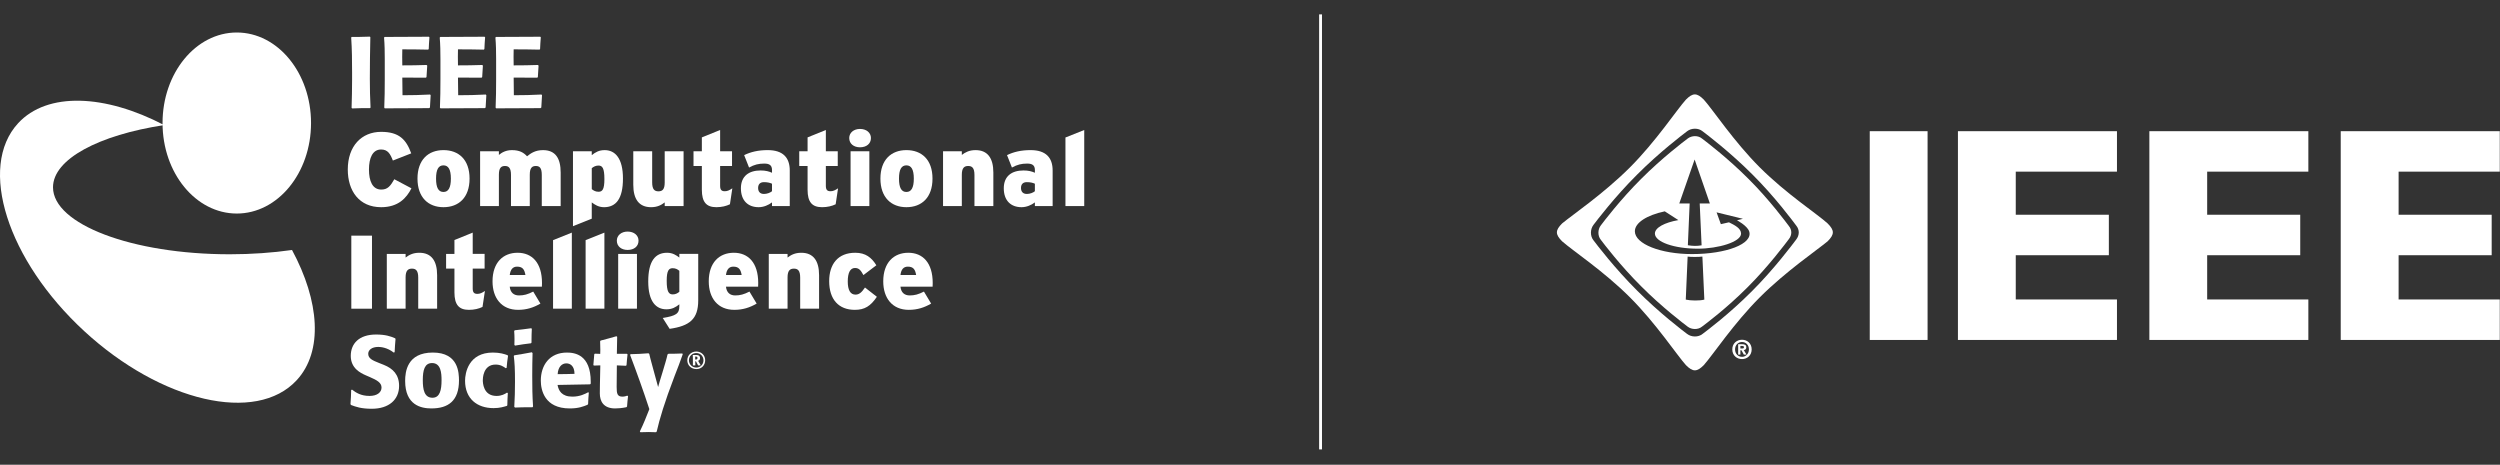 <?xml version="1.0" encoding="UTF-8" standalone="no"?>
<!DOCTYPE svg PUBLIC "-//W3C//DTD SVG 1.1//EN" "http://www.w3.org/Graphics/SVG/1.1/DTD/svg11.dtd">
<svg width="100%" height="100%" viewBox="0 0 2437 453" version="1.1" xmlns="http://www.w3.org/2000/svg" xmlns:xlink="http://www.w3.org/1999/xlink" xml:space="preserve" xmlns:serif="http://www.serif.com/" style="fill-rule:evenodd;clip-rule:evenodd;stroke-miterlimit:10;">
    <rect x="0" y="0" width="2437" height="453" fill="#333333" stroke="none"/>
    <path d="M371.467,201.97C350.307,201.97 339.017,186.31 339.017,165.26C339.017,142.37 352.447,128.53 371.567,128.53C389.067,128.53 395.987,136.06 400.867,149.49L382.967,156.51C380.427,149.9 377.987,145.73 371.467,145.73C363.227,145.73 359.667,153.97 359.667,165.26C359.667,176.55 363.127,184.79 371.667,184.79C377.877,184.79 380.517,181.43 384.387,174.72L401.077,183.57C396.297,192.94 388.347,201.98 371.467,201.98L371.467,201.97Z" style="fill:white;fill-rule:nonzero;"/>
    <path d="M432.297,201.97C417.547,201.97 406.967,192.51 406.967,174.1C406.967,155.69 417.547,146.33 432.297,146.33C447.047,146.33 457.727,155.49 457.727,174.1C457.727,192.71 447.047,201.97 432.297,201.97ZM432.297,161.19C427.517,161.19 425.067,165.06 425.067,174.11C425.067,183.16 427.507,187.13 432.297,187.13C437.087,187.13 439.517,182.96 439.517,174.11C439.517,165.26 437.077,161.19 432.297,161.19Z" style="fill:white;fill-rule:nonzero;"/>
    <path d="M528.127,200.86L528.127,170.55C528.127,163.64 525.987,161.8 522.327,161.8C518.667,161.8 516.427,163.63 516.427,170.35L516.427,200.86L498.117,200.86L498.117,170.55C498.117,163.64 495.877,161.8 492.217,161.8C488.557,161.8 486.317,163.63 486.317,170.35L486.317,200.86L468.007,200.86L468.007,147.46L486.317,147.46L486.317,151.02C489.257,148.58 493.237,146.34 499.027,146.34C506.357,146.34 510.427,148.68 513.777,152.35C517.637,149.19 522.017,146.34 529.337,146.34C541.347,146.34 546.537,154.17 546.537,168.21L546.537,200.86L528.127,200.86Z" style="fill:white;fill-rule:nonzero;"/>
    <path d="M588.747,201.97C583.457,201.97 579.797,199.53 576.847,197.3L576.847,213.17L558.537,220.5L558.537,147.46L576.847,147.46L576.847,151.22C580.507,148.37 583.867,146.34 589.457,146.34C599.527,146.34 607.257,154.17 607.257,174.01C607.257,193.85 600.447,201.98 588.747,201.98L588.747,201.97ZM583.367,161.39C580.717,161.39 578.787,162.41 576.857,163.93L576.857,184.37C578.787,185.9 580.617,186.92 583.467,186.92C587.227,186.92 589.167,184.58 589.167,174.61C589.167,163.93 587.227,161.38 583.367,161.38L583.367,161.39Z" style="fill:white;fill-rule:nonzero;"/>
    <path d="M647.957,200.86L647.957,197.3C644.697,199.84 640.837,201.97 634.627,201.97C622.927,201.97 617.327,194.14 617.327,180.1L617.327,147.45L635.737,147.45L635.737,177.77C635.737,184.69 638.077,186.51 641.847,186.51C645.617,186.51 647.947,184.68 647.947,177.97L647.947,147.45L666.357,147.45L666.357,200.85L647.947,200.85L647.957,200.86Z" style="fill:white;fill-rule:nonzero;"/>
    <path d="M711.537,199.13C707.977,200.86 703.497,201.97 698.307,201.97C688.647,201.97 684.167,197.09 684.167,184.99L684.167,161.8L676.037,161.8L676.037,147.46L684.167,147.46L684.167,133.93L701.977,126.71L701.977,147.46L713.577,147.46L713.577,161.8L701.977,161.8L701.977,181.13C701.977,185.19 703.497,186.42 706.547,186.42C708.987,186.42 711.027,185.5 713.877,183.57L711.537,199.14L711.537,199.13Z" style="fill:white;fill-rule:nonzero;"/>
    <path d="M752.547,200.86L752.547,197.3C749.087,199.94 744.407,201.97 739.527,201.97C729.157,201.97 722.237,195.57 722.237,183.56C722.237,171.55 730.167,166.17 741.467,166.17C746.347,166.17 749.597,167.09 752.557,168.41L752.557,165.77C752.557,161.09 750.017,159.46 745.027,159.46C739.527,159.46 735.357,160.47 730.177,163.32L725.397,151.21C731.907,148.05 739.137,146.33 748.387,146.33C763.337,146.33 769.857,153.76 769.857,166.17L769.857,200.85L752.557,200.85L752.547,200.86ZM752.547,179.09C750.517,178.17 748.177,177.56 744.717,177.56C740.947,177.56 739.017,179.6 739.017,183.26C739.017,186.62 740.747,189.06 744.717,189.06C747.767,189.06 750.817,187.84 752.547,186.42L752.547,179.09Z" style="fill:white;fill-rule:nonzero;"/>
    <path d="M814.597,199.13C811.037,200.86 806.557,201.97 801.367,201.97C791.707,201.97 787.227,197.09 787.227,184.99L787.227,161.8L779.097,161.8L779.097,147.46L787.227,147.46L787.227,133.93L805.037,126.71L805.037,147.46L816.637,147.46L816.637,161.8L805.037,161.8L805.037,181.13C805.037,185.19 806.557,186.42 809.607,186.42C812.047,186.42 814.087,185.5 816.937,183.57L814.597,199.14L814.597,199.13Z" style="fill:white;fill-rule:nonzero;"/>
    <path d="M838.297,143.59C832.297,143.59 827.827,140.13 827.827,134.54C827.827,129.35 832.297,125.69 838.297,125.69C844.607,125.69 848.977,129.35 848.977,134.54C848.977,140.13 844.607,143.59 838.297,143.59ZM829.137,200.86L829.137,147.46L847.447,147.46L847.447,200.86L829.137,200.86Z" style="fill:white;fill-rule:nonzero;"/>
    <path d="M883.567,201.97C868.817,201.97 858.237,192.51 858.237,174.1C858.237,155.69 868.817,146.33 883.567,146.33C898.317,146.33 908.997,155.49 908.997,174.1C908.997,192.71 898.317,201.97 883.567,201.97ZM883.567,161.19C878.787,161.19 876.337,165.06 876.337,174.11C876.337,183.16 878.777,187.13 883.567,187.13C888.357,187.13 890.787,182.96 890.787,174.11C890.787,165.26 888.347,161.19 883.567,161.19Z" style="fill:white;fill-rule:nonzero;"/>
    <path d="M949.897,200.86L949.897,170.55C949.897,163.64 947.557,161.8 943.787,161.8C940.017,161.8 937.587,163.63 937.587,170.35L937.587,200.86L919.277,200.86L919.277,147.46L937.587,147.46L937.587,151.02C940.947,148.48 944.707,146.34 951.017,146.34C962.717,146.34 968.317,154.17 968.317,168.21L968.317,200.86L949.897,200.86Z" style="fill:white;fill-rule:nonzero;"/>
    <path d="M1008.8,200.86L1008.8,197.3C1005.34,199.94 1000.66,201.97 995.777,201.97C985.407,201.97 978.487,195.57 978.487,183.56C978.487,171.55 986.417,166.17 997.717,166.17C1002.6,166.17 1005.85,167.09 1008.81,168.41L1008.81,165.77C1008.81,161.09 1006.27,159.46 1001.28,159.46C995.777,159.46 991.607,160.47 986.427,163.32L981.647,151.21C988.157,148.05 995.387,146.33 1004.64,146.33C1019.59,146.33 1026.11,153.76 1026.11,166.17L1026.11,200.85L1008.81,200.85L1008.8,200.86ZM1008.8,179.09C1006.77,178.17 1004.43,177.56 1000.97,177.56C997.197,177.56 995.267,179.6 995.267,183.26C995.267,186.62 996.997,189.06 1000.97,189.06C1004.02,189.06 1007.07,187.84 1008.8,186.42L1008.8,179.09Z" style="fill:white;fill-rule:nonzero;"/>
    <path d="M1038.6,200.86L1038.6,134.03L1056.91,126.7L1056.91,200.86L1038.6,200.86Z" style="fill:white;fill-rule:nonzero;"/>
    <rect x="342.467" y="229.71" width="20.14" height="71.21" style="fill:white;"/>
    <path d="M407.687,300.92L407.687,270.61C407.687,263.69 405.347,261.86 401.577,261.86C397.807,261.86 395.377,263.69 395.377,270.4L395.377,300.92L377.057,300.92L377.057,247.51L395.377,247.51L395.377,251.07C398.737,248.53 402.497,246.4 408.807,246.4C420.507,246.4 426.107,254.23 426.107,268.27L426.107,300.92L407.687,300.92Z" style="fill:white;fill-rule:nonzero;"/>
    <path d="M470.357,299.19C466.797,300.92 462.317,302.04 457.127,302.04C447.467,302.04 442.987,297.16 442.987,285.05L442.987,261.85L434.857,261.85L434.857,247.51L442.987,247.51L442.987,233.98L460.797,226.75L460.797,247.5L472.397,247.5L472.397,261.84L460.797,261.84L460.797,281.17C460.797,285.24 462.317,286.47 465.367,286.47C467.807,286.47 469.847,285.56 472.697,283.62L470.357,299.19Z" style="fill:white;fill-rule:nonzero;"/>
    <path d="M528.237,279.45L496.897,279.45C497.507,285.35 500.967,287.99 505.947,287.99C510.627,287.99 514.497,286.97 519.787,284.23L526.807,295.93C520.197,299.8 513.377,302.03 505.037,302.03C488.967,302.03 480.117,290.64 480.117,274.26C480.117,255.85 490.497,246.39 504.537,246.39C518.577,246.39 528.337,256.05 528.337,275.89C528.337,277.42 528.337,278.53 528.237,279.45ZM504.027,259.92C499.857,259.92 497.517,262.77 496.907,268.06L512.177,268.06C511.257,262.66 509.427,259.92 504.037,259.92L504.027,259.92Z" style="fill:white;fill-rule:nonzero;"/>
    <path d="M539.117,300.92L539.117,234.09L557.427,226.76L557.427,300.92L539.117,300.92Z" style="fill:white;fill-rule:nonzero;"/>
    <path d="M570.857,300.92L570.857,234.09L589.167,226.76L589.167,300.92L570.857,300.92Z" style="fill:white;fill-rule:nonzero;"/>
    <path d="M611.757,243.64C605.757,243.64 601.287,240.18 601.287,234.59C601.287,229.4 605.757,225.74 611.757,225.74C618.067,225.74 622.437,229.4 622.437,234.59C622.437,240.19 618.067,243.64 611.757,243.64ZM602.597,300.92L602.597,247.51L620.907,247.51L620.907,300.92L602.597,300.92Z" style="fill:white;fill-rule:nonzero;"/>
    <path d="M652.757,320.55L646.037,309.97C659.057,307.83 662.217,305.8 662.217,298.47L662.217,296.64C658.657,299.49 655.197,301.52 649.607,301.52C639.637,301.52 631.907,294.19 631.907,274.36C631.907,254.53 638.717,246.39 650.317,246.39C655.707,246.39 659.267,248.83 662.217,251.06L662.217,247.5L680.627,247.5L680.627,292.87C680.627,311.18 672.087,317.79 652.757,320.55ZM662.217,263.99C660.387,262.46 658.547,261.45 655.707,261.45C651.947,261.45 649.907,263.78 649.907,273.75C649.907,284.43 651.947,286.98 655.807,286.98C658.447,286.98 660.387,285.97 662.217,284.44L662.217,263.99Z" style="fill:white;fill-rule:nonzero;"/>
    <path d="M739.017,279.45L707.677,279.45C708.287,285.35 711.747,287.99 716.727,287.99C721.407,287.99 725.277,286.97 730.567,284.23L737.587,295.93C730.977,299.8 724.157,302.03 715.817,302.03C699.747,302.03 690.897,290.64 690.897,274.26C690.897,255.85 701.277,246.39 715.317,246.39C729.357,246.39 739.117,256.05 739.117,275.89C739.117,277.42 739.117,278.53 739.017,279.45ZM714.807,259.92C710.637,259.92 708.297,262.77 707.687,268.06L722.957,268.06C722.047,262.66 720.207,259.92 714.817,259.92L714.807,259.92Z" style="fill:white;fill-rule:nonzero;"/>
    <path d="M780.017,300.92L780.017,270.61C780.017,263.69 777.677,261.86 773.907,261.86C770.137,261.86 767.707,263.69 767.707,270.4L767.707,300.92L749.397,300.92L749.397,247.51L767.707,247.51L767.707,251.07C771.067,248.53 774.827,246.4 781.137,246.4C792.837,246.4 798.437,254.23 798.437,268.27L798.437,300.92L780.017,300.92Z" style="fill:white;fill-rule:nonzero;"/>
    <path d="M833.307,302.03C817.637,302.03 808.287,292.06 808.287,274.06C808.287,257.68 816.627,246.39 833.727,246.39C843.797,246.39 849.597,251.06 854.267,258.59L841.657,268.16C839.117,263.48 837.387,261.24 833.417,261.24C828.747,261.24 826.397,265.92 826.397,274.37C826.397,282.82 828.937,287.19 833.927,287.19C837.387,287.19 839.827,285.25 843.187,280.27L854.787,289.32C848.587,298.48 842.787,302.03 833.317,302.03L833.307,302.03Z" style="fill:white;fill-rule:nonzero;"/>
    <path d="M909.107,279.45L877.767,279.45C878.377,285.35 881.837,287.99 886.817,287.99C891.497,287.99 895.367,286.97 900.657,284.23L907.677,295.93C901.067,299.8 894.247,302.03 885.907,302.03C869.837,302.03 860.987,290.64 860.987,274.26C860.987,255.85 871.367,246.39 885.407,246.39C899.447,246.39 909.207,256.05 909.207,275.89C909.207,277.42 909.207,278.53 909.107,279.45ZM884.897,259.92C880.727,259.92 878.387,262.77 877.777,268.06L893.047,268.06C892.127,262.66 890.297,259.92 884.907,259.92L884.897,259.92Z" style="fill:white;fill-rule:nonzero;"/>
    <path d="M223.937,247.87C128.797,247.87 51.667,218.62 51.667,182.58C51.667,155.07 96.527,131.57 160.007,121.94C102.567,91.92 46.137,89.24 17.627,120.16C-21.773,162.91 7.097,253.63 82.097,322.77C157.097,391.92 249.867,413.33 289.257,370.59C315.187,342.45 311.547,293.55 284.657,243.69C265.767,246.38 245.317,247.87 223.937,247.87Z" style="fill:white;fill-rule:nonzero;"/>
    <path d="M303.197,119.92C303.197,71.18 270.797,31.68 230.827,31.68C190.857,31.68 158.447,71.18 158.447,119.92C158.447,168.66 190.857,208.16 230.827,208.16C270.797,208.16 303.197,168.66 303.197,119.92Z" style="fill:white;fill-rule:nonzero;"/>
    <path d="M360.717,105.41L352.657,105.41C350.787,105.41 343.217,105.7 343.217,105.7L342.727,105.11C343.017,95.97 343.217,86.92 343.217,77.78L343.217,70.9C343.217,59.5 343.117,47.99 342.337,36.59L342.827,36L349.607,36C352.847,36 358.557,35.8 360.617,35.71L361.007,36.3C360.717,49.77 360.517,63.34 360.517,76.9C360.517,86.24 360.717,95.58 361.207,104.82L360.717,105.41Z" style="fill:white;fill-rule:nonzero;"/>
    <path d="M419.807,92.83C419.517,96.86 419.317,101.09 419.117,104.82L418.327,105.41C403.967,105.41 389.517,105.51 375.067,105.61L374.577,104.92C374.967,95.88 375.067,86.83 375.067,77.69L375.067,57.34C375.067,50.36 374.967,43.48 374.377,36.6L374.967,36.01C385.687,36.01 411.637,35.81 418.127,35.81L418.617,36.4C418.327,40.43 418.027,43.97 417.927,47.8L417.337,48.39C408.887,48.19 400.527,48.1 392.167,48.1C392.167,49.97 392.067,52.62 392.067,55.37C392.067,58.52 392.067,61.66 392.167,63.73C400.137,63.73 407.997,63.63 415.867,63.34L416.457,64.03C416.157,67.77 415.967,71.4 415.767,75.14L415.177,75.73C400.727,75.63 392.167,75.63 392.167,75.63C392.167,81.43 392.267,87.13 392.367,92.83C401.407,92.83 410.357,92.63 419.297,92.14L419.787,92.83L419.807,92.83Z" style="fill:white;fill-rule:nonzero;"/>
    <path d="M474.077,92.83C473.787,96.86 473.587,101.09 473.387,104.82L472.597,105.41C458.237,105.41 443.787,105.51 429.337,105.61L428.847,104.92C429.237,95.88 429.337,86.83 429.337,77.69L429.337,57.34C429.337,50.36 429.237,43.48 428.647,36.6L429.237,36.01C439.957,36.01 465.907,35.81 472.397,35.81L472.887,36.4C472.597,40.43 472.297,43.97 472.197,47.8L471.607,48.39C463.157,48.19 454.797,48.1 446.437,48.1C446.437,49.97 446.337,52.62 446.337,55.37C446.337,58.52 446.337,61.66 446.437,63.73C454.407,63.73 462.267,63.63 470.137,63.34L470.727,64.03C470.427,67.77 470.237,71.4 470.037,75.14L469.447,75.73C454.997,75.63 446.437,75.63 446.437,75.63C446.437,81.43 446.537,87.13 446.637,92.83C455.677,92.83 464.627,92.63 473.567,92.14L474.057,92.83L474.077,92.83Z" style="fill:white;fill-rule:nonzero;"/>
    <path d="M528.357,92.83C528.057,96.86 527.867,101.09 527.667,104.82L526.877,105.41C512.527,105.41 498.077,105.51 483.617,105.61L483.127,104.92C483.517,95.88 483.617,86.83 483.617,77.69L483.617,57.34C483.617,50.36 483.517,43.48 482.927,36.6L483.517,36.01C494.227,36.01 520.187,35.81 526.677,35.81L527.167,36.4C526.867,40.43 526.577,43.97 526.477,47.8L525.887,48.39C517.427,48.19 509.077,48.1 500.717,48.1C500.717,49.97 500.617,52.62 500.617,55.37C500.617,58.52 500.617,61.66 500.717,63.73C508.677,63.73 516.547,63.63 524.407,63.34L524.997,64.03C524.707,67.77 524.507,71.4 524.307,75.14L523.717,75.73C509.267,75.63 500.717,75.63 500.717,75.63C500.717,81.43 500.817,87.13 500.907,92.83C509.947,92.83 518.897,92.63 527.847,92.14L528.337,92.83L528.357,92.83Z" style="fill:white;fill-rule:nonzero;"/>
    <path d="M341.637,394.01C342.027,388.9 342.227,385.26 342.327,380.15L343.207,379.85C346.947,382.7 351.757,385.95 360.217,385.95C367.587,385.95 371.917,382.51 371.917,377.79C371.917,373.07 367.587,370.61 360.317,367.47L356.677,365.9C351.267,363.54 341.927,358.92 341.927,346.93C341.927,334.94 349.987,326.09 366.607,326.09C375.747,326.09 380.857,327.86 385.087,329.73L385.577,330.32C385.187,334.94 384.887,338.48 384.697,343.3L383.817,343.69C377.427,338.68 371.037,338.18 368.777,338.18C362.387,338.18 358.947,341.23 358.947,344.87C358.947,349.59 363.367,351.36 369.467,353.82L374.187,355.69C383.037,359.23 389.037,365.23 389.037,376.14C389.037,389.61 379.107,398.46 362.397,398.46C351.877,398.46 346.767,396.49 342.247,394.82L341.657,394.03L341.637,394.01Z" style="fill:white;fill-rule:nonzero;"/>
    <path d="M420.597,398.14C410.377,398.14 394.937,394.9 394.937,371.3C394.937,362.45 396.807,343.67 421.967,343.67C447.127,343.67 447.327,363.73 447.427,370.8C447.427,390.76 436.907,398.13 420.587,398.13L420.597,398.14ZM421.577,387.72C428.757,387.72 430.427,380.25 430.427,370.61C430.427,363.83 429.837,353.9 421.187,353.9C413.817,353.9 412.147,360.98 412.147,370.61C412.147,379.56 413.527,387.72 421.587,387.72L421.577,387.72Z" style="fill:white;fill-rule:nonzero;"/>
    <path d="M494.047,395.68C491.197,396.47 487.357,397.84 481.167,397.84C464.947,397.84 453.347,388.6 453.347,371.1C453.347,363.72 456.597,343.67 480.477,343.67C487.367,343.67 491.787,345.15 494.737,346.23L495.227,346.92C494.537,351.15 494.237,354.29 493.847,358.62L492.967,358.92C490.907,357.44 487.947,355.38 483.137,355.38C470.647,355.38 470.647,369.44 470.647,370.62C470.647,372.88 470.947,385.96 484.017,385.96C488.937,385.96 492.177,384.09 494.237,382.72L495.027,383.21C494.737,387.64 494.637,390.68 494.537,395.11L494.047,395.7L494.047,395.68Z" style="fill:white;fill-rule:nonzero;"/>
    <path d="M501.327,396.57C501.817,387.63 502.017,381.23 502.017,372.19C502.017,359.41 501.627,353.22 500.837,346.93L501.427,346.34C507.717,345.36 512.137,344.57 518.437,343.39L519.127,344.18C518.927,352.34 518.827,358.14 518.827,366.3C518.827,377.41 518.927,385.28 519.617,396.29L519.027,396.98L515.777,396.98C510.667,396.98 507.127,397.08 502.017,397.28L501.327,396.59L501.327,396.57ZM501.427,336.3C501.527,334.43 501.527,332.56 501.527,330.69C501.527,327.74 501.427,325.58 501.227,322.63L501.817,321.94C507.717,321.35 511.937,320.76 517.837,319.97L518.427,320.56C518.227,324.59 518.127,327.44 518.127,331.57L518.127,333.93L517.637,334.62C511.837,335.31 507.807,335.9 502.107,336.88L501.417,336.29L501.427,336.3Z" style="fill:white;fill-rule:nonzero;"/>
    <path d="M572.697,394.6C568.567,396.27 563.947,398.14 555.397,398.14C530.817,398.14 527.187,380.25 527.187,371.01C527.187,356.17 535.537,343.68 552.647,343.68C560.317,343.68 575.847,345.75 575.847,372.09L575.847,373.96L575.257,374.65C563.557,374.85 555.297,374.94 543.497,375.24C544.487,380.75 547.527,386.64 557.947,386.64C565.327,386.64 570.337,383.98 573.287,382.41L573.977,382.71C573.587,386.84 573.487,389.69 573.287,393.82L572.697,394.61L572.697,394.6ZM552.147,354.2C547.817,354.2 544.087,357.44 543.597,364.72C549.597,364.72 553.917,364.62 560.017,364.43C560.017,356.57 555.687,354.21 552.157,354.21L552.147,354.2Z" style="fill:white;fill-rule:nonzero;"/>
    <path d="M610.557,396.96C606.227,397.85 602.397,398.14 599.647,398.14C588.437,398.14 584.707,391.36 584.707,383.49C584.707,377.59 584.807,375.23 585.197,356.16C582.837,356.16 581.267,356.26 578.907,356.36L578.417,355.77C578.807,351.84 579.007,349.18 579.297,345.25L579.887,344.76C581.857,344.76 583.227,344.86 585.097,344.96C585.197,343.68 585.197,342.4 585.197,341.12C585.197,337.97 585.097,335.81 585.007,332.67L585.497,331.98C591.197,330.5 595.227,329.42 600.927,327.75L601.617,328.34C601.617,333.06 601.417,338.76 601.317,344.86L611.147,344.86L611.737,345.45C611.247,349.38 611.047,352.04 610.747,355.97L610.157,356.56C606.907,356.36 604.547,356.26 601.307,356.17C601.307,356.17 601.117,373.08 601.117,377.11C601.117,383.8 601.707,386.65 606.917,386.65C608.787,386.65 611.047,385.86 611.437,385.67L612.227,386.16C611.737,389.9 611.537,392.65 611.247,396.29L610.557,396.98L610.557,396.96Z" style="fill:white;fill-rule:nonzero;"/>
    <path d="M639.467,421.34C637.107,421.24 634.747,421.14 632.487,421.14C629.737,421.14 626.977,421.24 624.227,421.34L623.737,420.55C627.577,412.69 629.727,406.98 632.977,398.83C627.177,381.03 620.587,362.75 614.207,345.94L614.697,345.25C621.087,345.15 625.707,344.86 632.097,344.37L632.887,344.96C633.477,348.11 638.197,364.82 641.537,377.3C642.127,374.25 649.397,352.23 650.687,345.55L651.477,344.86C656.487,344.86 660.027,344.76 665.137,344.57L665.527,345.36C662.877,353.12 660.717,358.43 657.767,366.1C647.547,392.74 642.927,408.67 640.167,420.66L639.477,421.35L639.467,421.34Z" style="fill:white;fill-rule:nonzero;"/>
    <path d="M678.897,359.78C673.787,359.78 669.967,356.12 669.967,351.25C669.967,346.38 673.767,342.68 678.737,342.68C683.707,342.68 687.407,346.33 687.407,351.16C687.407,355.99 683.847,359.78 678.907,359.78L678.897,359.78ZM678.737,344.15C674.707,344.15 671.567,347.25 671.567,351.23C671.567,355.21 674.797,358.29 678.787,358.29C682.777,358.29 685.747,355.17 685.747,351.31C685.747,347.23 682.727,344.16 678.737,344.16L678.737,344.15ZM682.837,356.13C681.827,356.15 681.567,356.18 680.587,356.23L680.427,356.09C680.427,356.09 679.447,354.12 678.437,352.22C678.247,352.25 678.087,352.25 677.997,352.25L677.737,352.25L677.737,352.93C677.737,353.68 677.757,355.2 677.807,356L677.667,356.19L675.577,356.19L675.417,356C675.417,354.26 675.437,352.41 675.437,351.88C675.437,349.91 675.387,348.15 675.327,346.26L675.487,346.05C675.487,346.05 677.497,346.03 677.997,346.03C679.407,346.03 680.127,346.13 680.787,346.38C681.817,346.78 682.407,347.79 682.407,349.05C682.407,350.44 681.887,351.14 680.557,351.77C681.587,353.55 682.267,354.75 682.997,355.96L682.857,356.15L682.837,356.13ZM677.677,347.57L677.677,348.88C677.677,349.28 677.677,349.7 677.697,350.49C677.797,350.49 677.857,350.51 677.907,350.51C679.307,350.51 679.917,350.04 679.917,348.99C679.917,347.94 679.427,347.56 678.067,347.56L677.667,347.56L677.677,347.57Z" style="fill:white;fill-rule:nonzero;"/>
    <rect x="1822.63" y="127.88" width="56.37" height="203.51" style="fill:white;"/>
    <path d="M1908.59,331.38L1908.59,127.88L2063.62,127.88L2063.62,167.32L1964.96,167.32L1964.96,209.33L2055.71,209.33L2055.71,248.79L1964.96,248.79L1964.96,291.91L2063.62,291.91L2063.62,331.38L1908.59,331.38Z" style="fill:white;fill-rule:nonzero;"/>
    <path d="M2095.2,331.38L2095.2,127.88L2250.18,127.88L2250.18,167.32L2151.55,167.32L2151.55,209.33L2242.27,209.33L2242.27,248.79L2151.55,248.79L2151.55,291.91L2250.18,291.91L2250.18,331.38L2095.2,331.38Z" style="fill:white;fill-rule:nonzero;"/>
    <path d="M2281.74,331.38L2281.74,127.88L2436.77,127.88L2436.77,167.32L2338.16,167.32L2338.16,209.33L2428.88,209.33L2428.88,248.79L2338.16,248.79L2338.16,291.91L2436.77,291.91L2436.77,331.38L2281.74,331.38Z" style="fill:white;fill-rule:nonzero;"/>
    <path d="M1781.58,217.81C1771.7,208.76 1741.1,188.82 1715.46,163.2C1690.04,137.78 1669.76,106.98 1660.85,97.09C1654.1,90.34 1650.21,90.34 1643.46,97.09C1634.53,106.97 1614.26,137.78 1588.85,163.2C1563.21,188.82 1532.63,209.57 1522.74,217.81C1515.98,224.56 1515.98,228.45 1522.74,235.22C1532.62,244.02 1563.43,264.4 1588.85,289.83C1614.47,315.45 1634.55,346.05 1643.46,355.94C1650.21,362.69 1654.1,362.69 1660.85,355.94C1669.65,346.06 1689.84,315.46 1715.46,289.83C1740.89,264.4 1771.89,243.34 1781.58,235.22C1788.33,228.46 1788.33,224.56 1781.58,217.81M1750.96,233.47C1748.02,237.41 1729.41,262.34 1707.55,284.1L1707.54,284.1C1685.77,305.97 1663.63,322.52 1659.69,325.48L1659.63,325.51C1655.54,328.91 1648.77,328.76 1644.59,325.51C1640.65,322.57 1617.49,305 1595.72,283.12C1573.85,261.35 1556.28,238.18 1553.33,234.25C1549.95,230.15 1550.09,223.37 1553.33,219.21C1556.29,215.27 1573.86,192.11 1595.72,170.34L1595.73,170.34C1617.5,148.47 1640.67,130.9 1644.6,127.94C1648.76,124.7 1655.54,124.56 1659.62,127.94L1659.63,127.94C1663.57,130.88 1686.73,148.45 1708.5,170.33C1730.37,192.1 1747.99,215.95 1750.95,219.89C1754.33,223.99 1754.19,229.32 1750.95,233.48" style="fill:white;fill-rule:nonzero;"/>
    <path d="M1743.85,220.4C1741.1,216.74 1724.76,194.6 1704.46,174.41L1704.45,174.41C1684.26,154.1 1662.75,137.79 1659.1,135.05L1659.09,135.05L1659.02,134.99C1655.23,131.84 1649.02,132.06 1645.15,135.06C1641.49,137.8 1620,154.11 1599.79,174.39L1599.78,174.39C1579.49,194.61 1563.19,216.1 1560.45,219.76C1557.43,223.63 1557.3,229.92 1560.45,233.7L1560.44,233.7C1563.18,237.36 1579.49,258.87 1599.78,279.06L1599.79,279.06C1619.98,299.37 1641.49,315.68 1645.14,318.42C1649.01,321.42 1655.3,321.55 1659.09,318.42L1659.15,318.38C1662.81,315.64 1683.35,300.3 1703.54,280L1703.55,280C1723.84,259.79 1741.11,236.65 1743.84,233C1746.86,229.13 1746.99,224.2 1743.84,220.41L1743.85,220.4ZM1651.93,155.51L1666.78,198.35L1656.88,198.35L1658.72,239.14C1653.79,239.99 1650.17,239.81 1645.32,239.07L1647.08,198.35L1636.96,198.35L1651.92,155.51L1651.93,155.51ZM1643.29,292.06L1645.11,250.13C1647.97,250.61 1656.62,250.55 1659.49,250.1L1661.39,292.06C1656.63,293.33 1647.85,293.11 1643.29,292.06M1649.56,247.68C1618.7,247.68 1593.73,237.74 1593.67,225.5C1593.63,217.08 1605.38,209.77 1622.81,206.01L1636.06,214.55C1622.49,216.98 1613.2,221.94 1613.2,227.68C1613.2,235.82 1631.94,242.42 1655.05,242.42C1674.92,242.42 1697.2,235.82 1697.2,227.68C1697.1,222.56 1691.17,219.58 1685.4,216.71L1677.49,218.51L1673.32,207L1698.99,213.28L1693.21,214.74C1693.21,214.74 1703.01,219.82 1705.08,225.49C1709.17,237.82 1682.4,247.67 1649.56,247.67" style="fill:white;fill-rule:nonzero;"/>
    <path d="M1698.1,331.19C1693.09,331.19 1688.64,334.65 1688.64,340.59C1688.64,346.53 1693.09,350.03 1698.1,350.03C1703.11,350.03 1707.53,346.55 1707.53,340.59C1707.53,334.63 1703.08,331.19 1698.1,331.19M1698.1,347.85L1698.1,347.82C1694.37,347.85 1691.35,344.94 1691.35,340.59C1691.35,336.24 1694.37,333.39 1698.1,333.39C1701.83,333.39 1704.85,336.26 1704.85,340.59C1704.85,344.92 1701.75,347.85 1698.1,347.85M1702.31,338.59C1702.31,336.26 1700.77,335.54 1698.15,335.54L1694.36,335.54L1694.36,345.67L1696.53,345.67L1696.53,341.41L1697.55,341.41L1699.89,345.67L1702.47,345.67L1699.86,341.22C1701.22,341.1 1702.31,340.44 1702.31,338.58M1698.46,339.68L1696.53,339.68L1696.53,337.23L1698.05,337.23C1698.88,337.23 1700.01,337.3 1700.01,338.36C1700.01,339.47 1699.42,339.68 1698.46,339.68" style="fill:white;"/>
    <path d="M1287.28,14.02L1287.28,438.084" style="fill:none;fill-rule:nonzero;stroke:white;stroke-width:2.79px;"/>
</svg>
